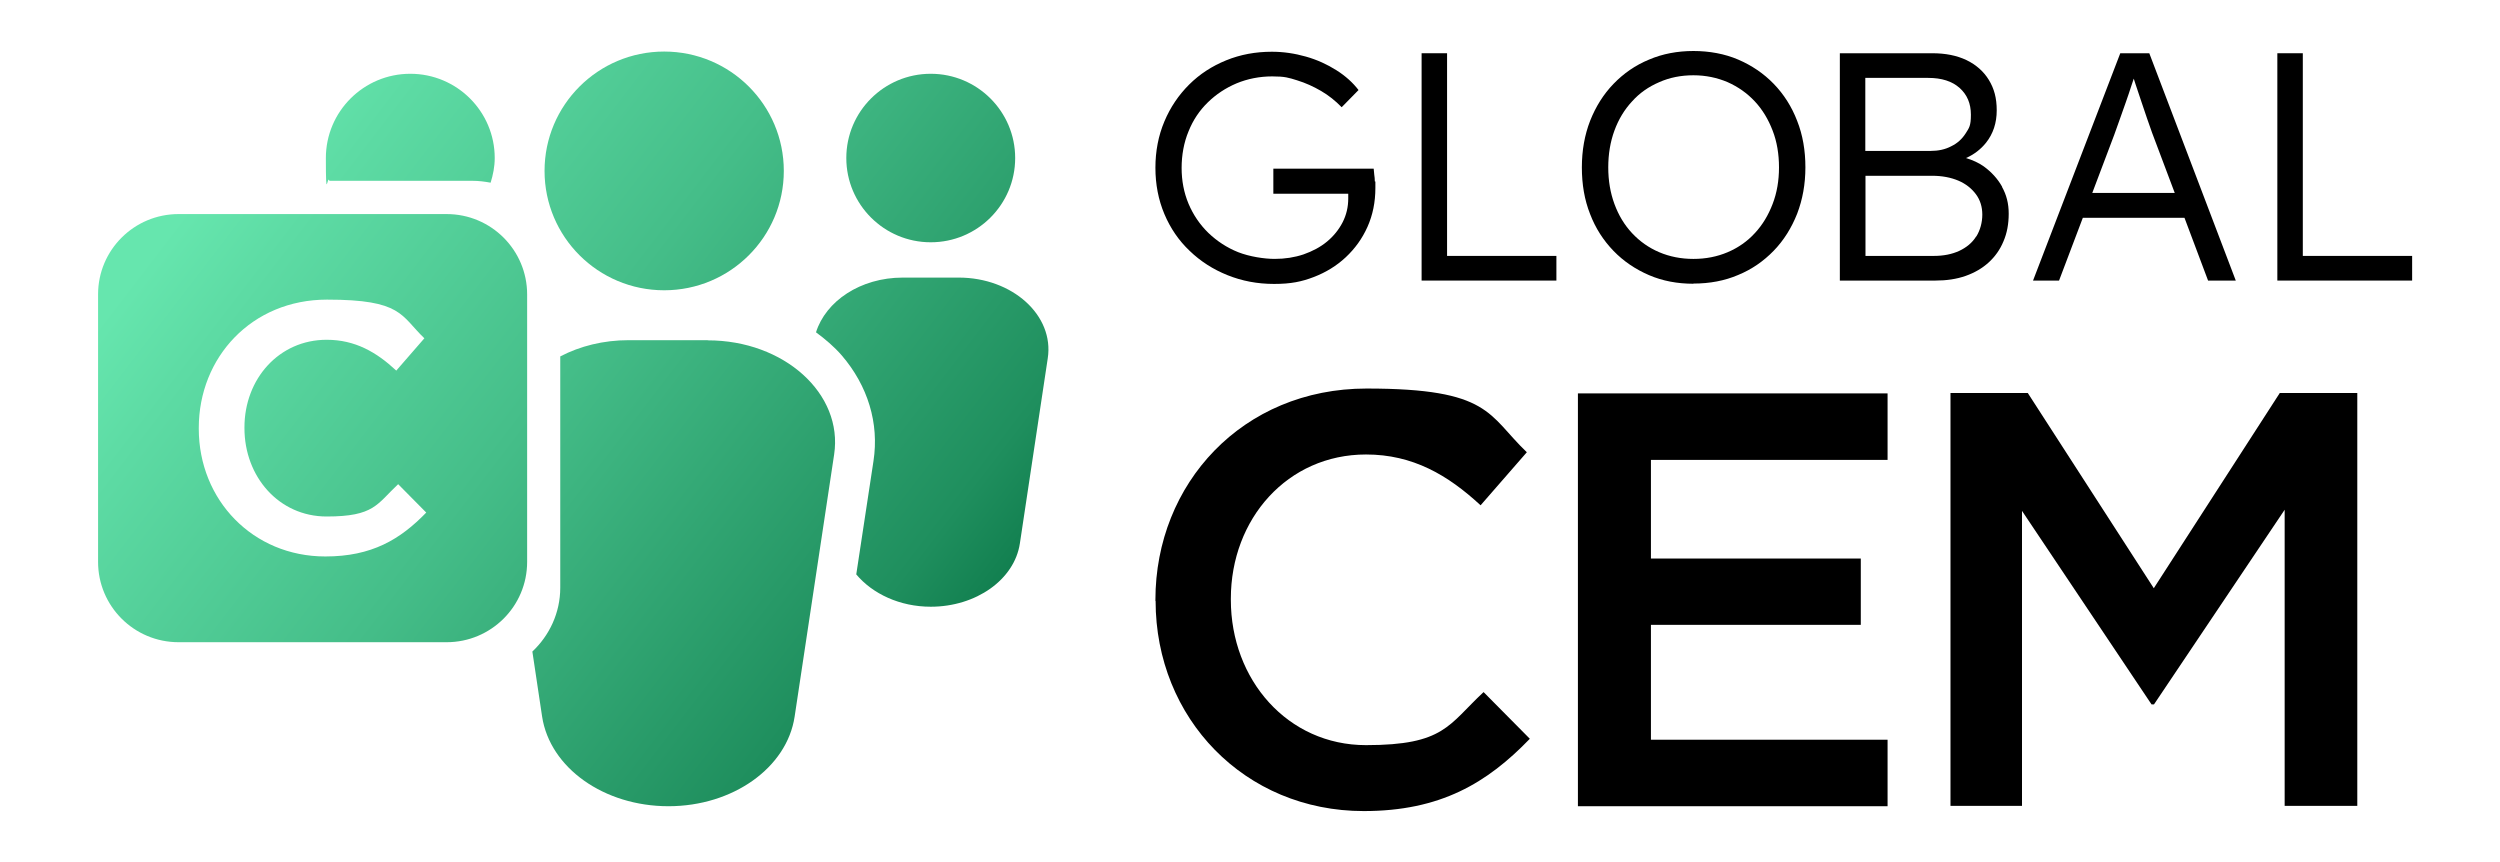 <svg xmlns="http://www.w3.org/2000/svg" width="145" height="50" viewBox="0 0 145 50" fill="none"><path d="M79.739 10.52C79.739 10.39 79.728 10.26 79.707 10.13C79.696 10 79.685 9.881 79.674 9.783H73.854V11.235H78.198V11.517C78.198 12.004 78.089 12.47 77.872 12.893C77.655 13.315 77.351 13.694 76.971 14.009C76.58 14.334 76.124 14.572 75.602 14.756C75.081 14.93 74.528 15.016 73.93 15.016C73.333 15.016 72.475 14.886 71.813 14.626C71.162 14.366 70.586 13.987 70.087 13.51C69.587 13.023 69.207 12.459 68.936 11.82C68.664 11.17 68.534 10.477 68.534 9.74C68.534 9.003 68.664 8.266 68.936 7.616C69.196 6.966 69.565 6.414 70.054 5.937C70.532 5.471 71.085 5.103 71.726 4.832C72.356 4.572 73.051 4.431 73.789 4.431C74.528 4.431 74.745 4.507 75.233 4.659C75.722 4.81 76.178 5.016 76.623 5.276C77.068 5.536 77.459 5.85 77.817 6.219L78.795 5.222C78.469 4.799 78.046 4.409 77.513 4.074C76.981 3.738 76.395 3.467 75.744 3.283C75.092 3.098 74.441 3.001 73.767 3.001C72.823 3.001 71.943 3.163 71.118 3.499C70.293 3.835 69.576 4.301 68.968 4.908C68.36 5.515 67.882 6.219 67.535 7.042C67.187 7.866 67.014 8.765 67.014 9.729C67.014 10.693 67.187 11.592 67.535 12.416C67.882 13.239 68.371 13.954 69.001 14.55C69.63 15.157 70.358 15.623 71.194 15.959C72.03 16.295 72.921 16.468 73.898 16.468C74.875 16.468 75.494 16.338 76.2 16.067C76.905 15.796 77.524 15.417 78.056 14.919C78.588 14.42 79.012 13.835 79.316 13.153C79.62 12.47 79.772 11.723 79.772 10.899C79.772 10.076 79.772 10.661 79.772 10.531L79.739 10.52Z" fill="black"></path><path d="M82.453 16.273V3.088H83.93V14.843H90.271V16.273H82.453Z" fill="black"></path><path d="M98.219 16.457C97.286 16.457 96.428 16.295 95.646 15.959C94.864 15.623 94.169 15.157 93.583 14.551C92.997 13.944 92.541 13.24 92.226 12.416C91.9 11.593 91.748 10.694 91.748 9.708C91.748 8.722 91.911 7.823 92.226 7.01C92.552 6.187 92.997 5.472 93.583 4.865C94.169 4.258 94.853 3.781 95.646 3.456C96.428 3.121 97.296 2.958 98.219 2.958C99.142 2.958 100.033 3.121 100.815 3.456C101.596 3.792 102.291 4.258 102.878 4.865C103.464 5.472 103.92 6.187 104.235 7.01C104.561 7.833 104.713 8.733 104.713 9.708C104.713 10.683 104.55 11.571 104.235 12.395C103.909 13.218 103.464 13.933 102.878 14.54C102.291 15.146 101.607 15.623 100.815 15.948C100.033 16.284 99.164 16.447 98.219 16.447V16.457ZM98.219 15.017C98.936 15.017 99.598 14.886 100.207 14.627C100.815 14.367 101.347 13.998 101.781 13.521C102.226 13.045 102.563 12.481 102.812 11.831C103.062 11.181 103.182 10.477 103.182 9.708C103.182 8.939 103.062 8.213 102.812 7.573C102.563 6.923 102.226 6.36 101.781 5.883C101.336 5.407 100.815 5.038 100.207 4.767C99.598 4.507 98.936 4.366 98.219 4.366C97.503 4.366 96.841 4.496 96.232 4.767C95.624 5.027 95.092 5.396 94.658 5.883C94.213 6.36 93.876 6.923 93.637 7.573C93.398 8.223 93.279 8.939 93.279 9.708C93.279 10.477 93.398 11.181 93.637 11.831C93.876 12.481 94.213 13.045 94.658 13.521C95.103 13.998 95.624 14.367 96.232 14.627C96.841 14.886 97.503 15.017 98.219 15.017Z" fill="black"></path><path d="M116.125 10.834C115.864 10.368 115.506 9.978 115.061 9.653C114.757 9.437 114.409 9.285 114.029 9.166C114.496 8.96 114.887 8.657 115.191 8.277C115.604 7.757 115.81 7.129 115.81 6.403C115.81 5.677 115.658 5.136 115.354 4.637C115.05 4.139 114.616 3.76 114.062 3.489C113.497 3.218 112.835 3.088 112.075 3.088H106.711V16.273H112.259C112.9 16.273 113.486 16.186 114.008 16.002C114.529 15.818 114.974 15.558 115.343 15.222C115.712 14.886 116.005 14.475 116.201 13.998C116.407 13.521 116.505 12.99 116.505 12.395C116.505 11.799 116.375 11.3 116.114 10.834H116.125ZM108.188 4.518H111.836C112.618 4.518 113.226 4.713 113.66 5.103C114.094 5.493 114.312 6.002 114.312 6.652C114.312 7.302 114.214 7.411 114.008 7.736C113.801 8.061 113.53 8.31 113.172 8.483C112.824 8.668 112.422 8.754 111.966 8.754H108.188V4.518ZM114.616 13.716C114.388 14.085 114.051 14.355 113.638 14.55C113.215 14.745 112.726 14.843 112.162 14.843H108.198V10.195H112.064C112.639 10.195 113.15 10.293 113.584 10.477C114.018 10.661 114.355 10.932 114.605 11.268C114.855 11.604 114.974 12.005 114.974 12.449C114.974 12.893 114.855 13.348 114.626 13.716H114.616Z" fill="black"></path><path d="M128.068 16.273H129.675L124.659 3.088H122.976L117.916 16.273H119.425L120.804 12.633H126.7L128.068 16.273ZM121.347 11.203L122.628 7.812C122.737 7.497 122.856 7.183 122.965 6.869C123.074 6.555 123.193 6.241 123.302 5.916C123.41 5.591 123.53 5.276 123.627 4.951C123.671 4.821 123.714 4.691 123.758 4.561C123.79 4.659 123.823 4.756 123.855 4.865C123.964 5.19 124.073 5.526 124.192 5.872C124.311 6.219 124.42 6.555 124.529 6.869C124.637 7.194 124.735 7.465 124.822 7.703L126.136 11.192H121.325L121.347 11.203Z" fill="black"></path><path d="M132.086 16.273V3.088H133.563V14.843H139.904V16.273H132.086Z" fill="black"></path><path d="M67.014 34.854V34.789C67.014 28.05 72.063 22.535 79.262 22.535C86.46 22.535 86.287 24.063 88.556 26.23L85.874 29.307C83.974 27.551 81.944 26.36 79.229 26.36C74.68 26.36 71.389 30.087 71.389 34.724V34.789C71.389 39.426 74.68 43.218 79.229 43.218C83.779 43.218 84.007 42.037 86.048 40.141L88.73 42.849C86.254 45.417 83.54 47.042 79.099 47.042C72.182 47.042 67.025 41.658 67.025 34.854H67.014Z" fill="black"></path><path d="M109.479 26.674V22.817H91.519V46.761H109.479V42.904H95.754V36.241H107.926V32.395H95.754V26.674H109.479Z" fill="black"></path><path d="M113.117 22.795H117.612L124.92 34.117L132.227 22.795H136.723V46.739H132.51V29.566L124.931 40.856H124.79L117.276 29.631V46.739H113.128V22.795H113.117Z" fill="black"></path><path d="M25.905 12.416H10.357C7.783 12.416 5.688 14.496 5.688 17.075V32.589C5.688 35.157 7.772 37.248 10.357 37.248H25.905C28.479 37.248 30.574 35.168 30.574 32.589V17.075C30.574 14.507 28.489 12.416 25.905 12.416ZM18.869 32.275C14.667 32.275 11.529 29.003 11.529 24.865V24.821C11.529 20.726 14.602 17.378 18.967 17.378C23.332 17.378 23.234 18.299 24.613 19.621L22.984 21.495C21.834 20.422 20.596 19.707 18.945 19.707C16.187 19.707 14.178 21.972 14.178 24.789V24.832C14.178 27.649 16.176 29.957 18.945 29.957C21.714 29.957 21.855 29.242 23.093 28.082L24.722 29.729C23.212 31.289 21.562 32.275 18.869 32.275Z" fill="url(#paint0_linear_852_33186)"></path><path d="M38.522 2.99C42.355 2.99 45.461 6.089 45.461 9.913C45.461 13.738 42.355 16.836 38.522 16.836C34.689 16.836 31.584 13.738 31.584 9.913C31.584 6.089 34.689 2.99 38.522 2.99Z" fill="url(#paint1_linear_852_33186)"></path><path d="M53.983 4.279C56.687 4.279 58.88 6.468 58.88 9.166C58.88 11.863 56.687 14.052 53.983 14.052C51.279 14.052 49.086 11.863 49.086 9.166C49.086 6.468 51.279 4.279 53.983 4.279Z" fill="url(#paint2_linear_852_33186)"></path><path d="M55.602 16.1H52.366C49.891 16.1 47.893 17.476 47.328 19.274C47.871 19.675 48.381 20.108 48.816 20.607C50.336 22.373 50.998 24.55 50.662 26.739L49.663 33.315C50.607 34.442 52.193 35.19 53.984 35.19C56.612 35.19 58.838 33.619 59.153 31.517L60.77 20.78C61.151 18.288 58.718 16.1 55.602 16.1Z" fill="url(#paint3_linear_852_33186)"></path><path d="M27.402 10.487C27.761 10.487 28.108 10.531 28.456 10.596C28.597 10.141 28.694 9.664 28.694 9.166C28.694 6.468 26.501 4.279 23.797 4.279C21.094 4.279 18.9 6.468 18.9 9.166C18.9 11.863 18.987 10.065 19.107 10.487H27.413H27.402Z" fill="url(#paint4_linear_852_33186)"></path><path d="M41.051 19.73H36.469C34.992 19.73 33.635 20.076 32.495 20.672V34.085C32.495 35.547 31.865 36.858 30.877 37.79L31.442 41.56C31.898 44.54 35.036 46.761 38.771 46.761C42.506 46.761 45.644 44.529 46.089 41.56L48.38 26.36C48.912 22.839 45.481 19.74 41.051 19.74V19.73Z" fill="url(#paint5_linear_852_33186)"></path><defs><linearGradient id="paint0_linear_852_33186" x1="7.36" y1="16.598" x2="52.879" y2="51.527" gradientUnits="userSpaceOnUse"><stop stop-color="#66E6AE"></stop><stop offset="0.1" stop-color="#5DDBA4"></stop><stop offset="0.4" stop-color="#45BE89"></stop><stop offset="0.8" stop-color="#1F8F5E"></stop><stop offset="1" stop-color="#006A3C"></stop></linearGradient><linearGradient id="paint1_linear_852_33186" x1="22.105" y1="-2.622" x2="67.635" y2="32.307" gradientUnits="userSpaceOnUse"><stop stop-color="#66E6AE"></stop><stop offset="0.1" stop-color="#5DDBA4"></stop><stop offset="0.4" stop-color="#45BE89"></stop><stop offset="0.8" stop-color="#1F8F5E"></stop><stop offset="1" stop-color="#006A3C"></stop></linearGradient><linearGradient id="paint2_linear_852_33186" x1="28.184" y1="-10.553" x2="73.703" y2="24.387" gradientUnits="userSpaceOnUse"><stop stop-color="#66E6AE"></stop><stop offset="0.1" stop-color="#5DDBA4"></stop><stop offset="0.4" stop-color="#45BE89"></stop><stop offset="0.8" stop-color="#1F8F5E"></stop><stop offset="1" stop-color="#006A3C"></stop></linearGradient><linearGradient id="paint3_linear_852_33186" x1="20.52" y1="-0.553" x2="66.038" y2="34.376" gradientUnits="userSpaceOnUse"><stop stop-color="#66E6AE"></stop><stop offset="0.1" stop-color="#5DDBA4"></stop><stop offset="0.4" stop-color="#45BE89"></stop><stop offset="0.8" stop-color="#1F8F5E"></stop><stop offset="1" stop-color="#006A3C"></stop></linearGradient><linearGradient id="paint4_linear_852_33186" x1="17.326" y1="3.608" x2="62.845" y2="38.536" gradientUnits="userSpaceOnUse"><stop stop-color="#66E6AE"></stop><stop offset="0.1" stop-color="#5DDBA4"></stop><stop offset="0.4" stop-color="#45BE89"></stop><stop offset="0.8" stop-color="#1F8F5E"></stop><stop offset="1" stop-color="#006A3C"></stop></linearGradient><linearGradient id="paint5_linear_852_33186" x1="11.332" y1="11.409" x2="56.862" y2="46.348" gradientUnits="userSpaceOnUse"><stop stop-color="#66E6AE"></stop><stop offset="0.1" stop-color="#5DDBA4"></stop><stop offset="0.4" stop-color="#45BE89"></stop><stop offset="0.8" stop-color="#1F8F5E"></stop><stop offset="1" stop-color="#006A3C"></stop></linearGradient></defs></svg>